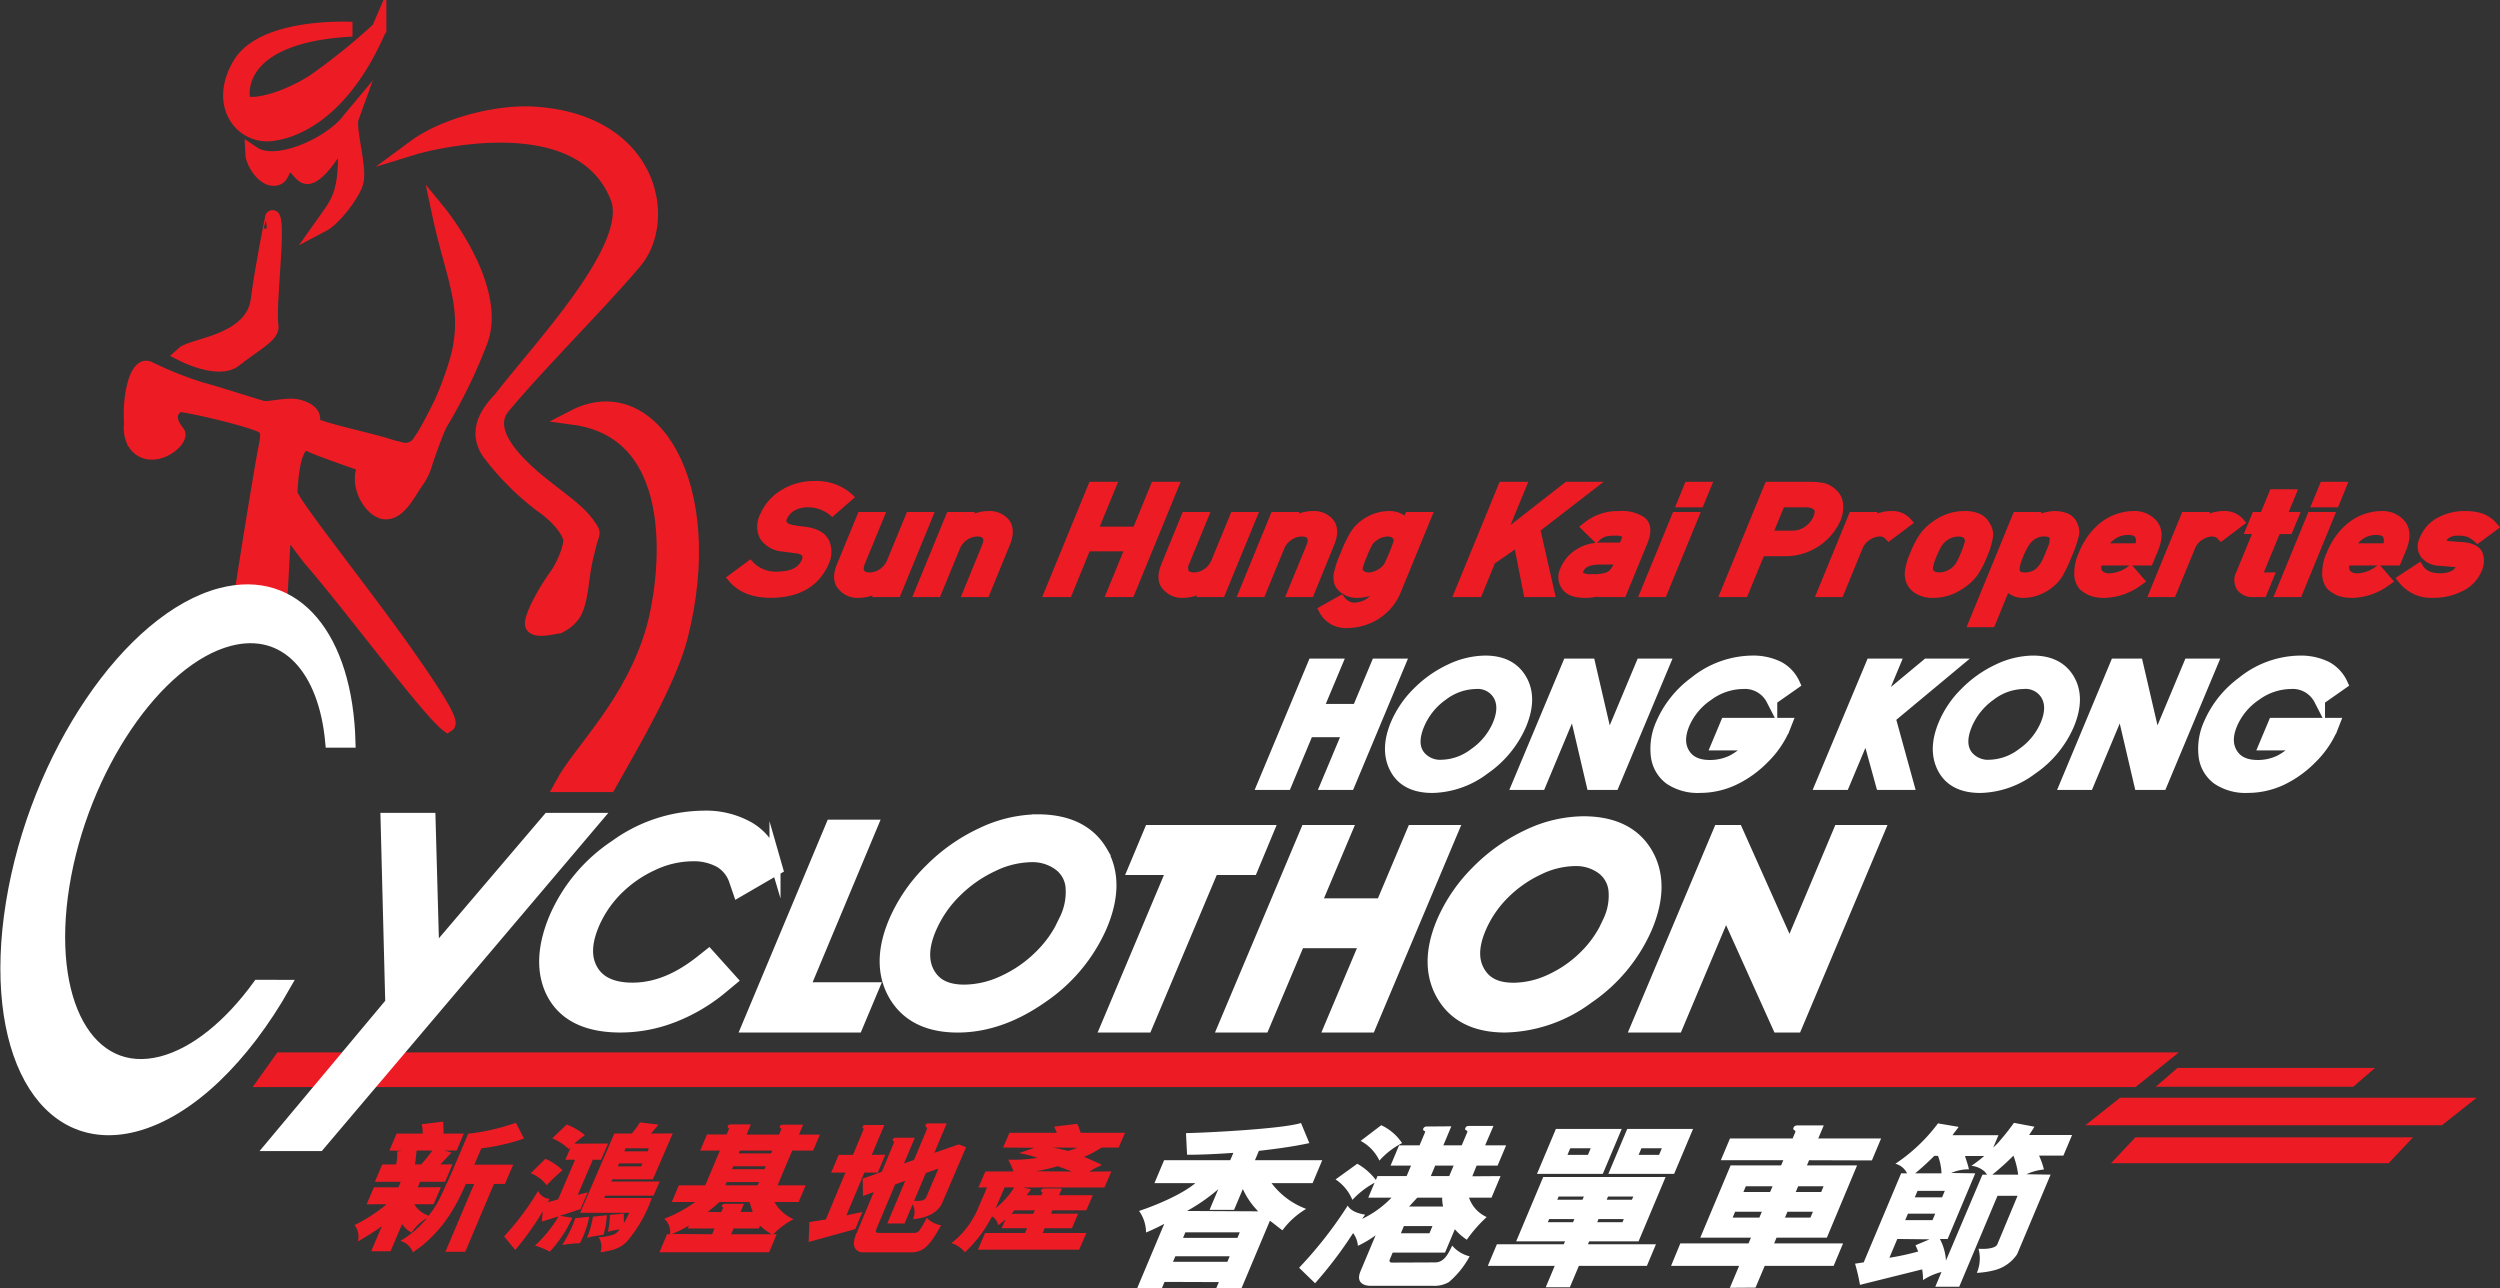 <svg xmlns="http://www.w3.org/2000/svg" width="428.394" height="220.769" viewBox="0 0 428.394 220.769"><rect x="0" y="0" width="428.394" height="220.769" fill="#333333" stroke="none"/><defs><style>.a,.b,.c,.d{fill:#ed1c24;}.a,.b,.c{stroke:#ed1c24;}.a,.b,.c,.e{stroke-miterlimit:10;}.a{stroke-width:2.526px;}.b{stroke-width:2.585px;}.c{stroke-width:1.263px;}.e,.f{fill:#fff;}.e{stroke:#fff;stroke-width:1.894px;}</style></defs><g transform="translate(-1415.766 -125.405)"><path class="a" d="M1476,145.495c-.314.375-.55.689-.732.954-3.467,3.965-12.276,7.947-16.218,5.248.061,1.542,2.1,4.87,4.144,4.215,1.178-.378.783-2.184,2.178-2.31,1.183-.1,1.83,1.979,2.973,2.077,1.818.158,4.815-4.386,6.478-7.453.621,10.557-1.082,11.824-3.786,15.66,1.905-1,5.079-5.074,5.722-7.2C1477.515,154.214,1475.3,147.414,1476,145.495Z"/><path class="a" d="M1476.1,130.41s-15.163-.873-19.245,6.074.417,12.412,5.379,11.841c4.9-.568,12.677-4.517,18.474-17.938a105.471,105.471,0,0,1-11.132,8.983c-5.964,3.829-12.458,4.836-12.209,3.044C1457.37,142.414,1454.946,131.514,1476.1,130.41Z"/><path class="b" d="M1460.05,176.666c-.9,7.417-11.265,7.9-12.907,9.419,0,0,6.059,3.094,8.768.964,3.457-2.729,6.555-4.242,6.286-5.8-.556-3.351,1.28-16.811.279-18.547C1462.476,162.7,1460.656,171.649,1460.05,176.666Z"/><path class="a" d="M1438.582,199.959c1.951-1.094.616-5.145,5.868-5.42,2.75-.145,14.508,2.827,16.131,3.757.575.328,1.481.376.728,3.835-.591,2.749-4.149,24.893-4.18,25.582,1.2,1.2,5.756-.028,6.494.8.344-1.634.485-10.742.995-13.05.01-.03,4.256,5.637,4.261,5.615,6.418,7.309,20.3,26.031,23.585,28.492.945-.59-4.064-7.859-7.7-13-7.227-10.2-19.37-25.348-19.3-26.672.3-6.2,1.4-9.42,3.607-8.257,1.38.725,9.926,3.648,10.709,3.9,1.338.429,1.971-1.628,3.623-2.294,1.9-.773,1.6-.534-1.293-1.45-3.2-1.017-10.446-2.49-12.978-3.675a.133.133,0,0,1-.046-.184c.759-1.068-.029-2.288-2.334-2.838-1.6-.384-4.367.337-5.736.3-.379-.007-7.879-2.481-10.825-3.241a63.627,63.627,0,0,1-8.95-3.581C1438.992,187.54,1437.531,194.945,1438.582,199.959Z"/><path class="c" d="M1824.8,324.1h-45.829l2.985-3.172h45.831Z"/><path class="c" d="M1818.78,310.99h-31.909l2.265-1.956h31.917Z"/><path class="c" d="M1833.976,317.6h-59.061l4.367-3.457h59.061Z"/><path class="c" d="M1781.47,311.056H1460.283l3.335-4.68h323.709Z"/><path class="d" d="M1551.974,212.86a4.461,4.461,0,0,1,2.1-.52,5.942,5.942,0,0,1,3.724,1.178l.59.477,3.9-3.4-.753-.686a9.166,9.166,0,0,0-6.185-2.079,10.688,10.688,0,0,0-5.752,1.588,9.011,9.011,0,0,0-3.613,4.217,4.513,4.513,0,0,0,.055,4.113,5.029,5.029,0,0,0,3.786,2.163c.585.078,1.151.157,1.682.222l.757.1c.606.1.906.28.976.414a1.049,1.049,0,0,1-.111.745c-.561,1.279-1.884,1.92-4.048,1.956a5.388,5.388,0,0,1-4.164-1.5l-.556-.6-4.21,3.111.638.739c1.581,1.825,3.981,2.75,7.135,2.75h.015c4.846-.051,8.152-1.99,9.819-5.781a4.862,4.862,0,0,0,.051-4.081c-.616-1.255-1.961-2.036-4.038-2.317-.92-.1-1.612-.2-2.007-.268-.923-.176-1.112-.42-1.147-.48a.549.549,0,0,1-.02-.561A2.99,2.99,0,0,1,1551.974,212.86Z"/><path class="d" d="M1571.178,213.14l-3.356,8.17a3.478,3.478,0,0,1-1.289,1.62,2.961,2.961,0,0,1-1.744.563c-.48,0-.8-.1-.939-.323s-.1-.637.126-1.175l3.639-8.855h-4.746l-3.729,9.064c-.7,1.779-.576,3.194.368,4.2a4.15,4.15,0,0,0,3.316,1.453h.009a7.376,7.376,0,0,0,2.477-.429l-.116.288h4.751l5.982-14.573Z"/><path class="d" d="M1585.216,212.977a7.3,7.3,0,0,0-2.5.437l.111-.274h-4.751l-5.977,14.573h4.739l3.361-8.171a3.459,3.459,0,0,1,1.283-1.633,3.16,3.16,0,0,1,1.78-.571c.716,0,.878.242.934.328.132.193.077.636-.156,1.192l-3.63,8.855h4.742l3.714-9.066c.682-1.779.595-3.2-.278-4.237A4.255,4.255,0,0,0,1585.216,212.977Z"/><path class="d" d="M1613.161,207.969l-3.147,7.689h-5.806l3.157-7.689h-4.911l-8.1,19.744h4.917l3.208-7.839h5.792l-3.214,7.839h4.918l8.105-19.744Z"/><path class="d" d="M1626.756,213.14l-3.355,8.168a3.456,3.456,0,0,1-1.279,1.619,3.034,3.034,0,0,1-1.759.566c-.48,0-.793-.1-.939-.326a1.435,1.435,0,0,1,.13-1.172l3.635-8.855h-4.751l-3.714,9.061c-.7,1.777-.581,3.189.358,4.2a4.178,4.178,0,0,0,3.326,1.453h.005a7.342,7.342,0,0,0,2.486-.435l-.127.294h4.74l5.994-14.573Z"/><path class="d" d="M1644.171,214.411a4.261,4.261,0,0,0-3.391-1.434,7.376,7.376,0,0,0-2.482.434l.121-.271h-4.766l-5.977,14.573h4.745l3.355-8.171a3.378,3.378,0,0,1,1.3-1.633,3.094,3.094,0,0,1,1.763-.571c.476,0,.794.106.932.314l.014.027c.131.184.071.623-.157,1.179l-3.643,8.855h4.755l3.7-9.064C1645.132,216.873,1645.04,215.452,1644.171,214.411Z"/><path class="d" d="M1656.436,213.745a4.5,4.5,0,0,0-2.684-.768h0a7.7,7.7,0,0,0-2.78.55,8.425,8.425,0,0,0-2.076,1.193,7.466,7.466,0,0,0-1.6,1.713,22.831,22.831,0,0,0-1.775,3.659,17.61,17.61,0,0,0-1.212,3.634,3.763,3.763,0,0,0,.247,2.061,3.623,3.623,0,0,0,1.309,1.379,4.252,4.252,0,0,0,2.523.688h.034a7.986,7.986,0,0,0,2.1-.325,4.074,4.074,0,0,1-.657.54,3.983,3.983,0,0,1-2.1.6,1.8,1.8,0,0,1-.889-.27,2.259,2.259,0,0,1-.642-.536l-.475-.626-4.275,2.4.419.78a5.086,5.086,0,0,0,4.721,2.606h.014a10.263,10.263,0,0,0,5.262-1.508,9.721,9.721,0,0,0,3.92-4.675l5.616-13.7h-4.742Zm-1.875,4.406c-.071.247-.247.784-.718,1.941-.471,1.109-.723,1.652-.865,1.918a2.461,2.461,0,0,1-.631.692l-.025.017a3.982,3.982,0,0,1-.89.514l-.04.017a2.367,2.367,0,0,1-1.086.243,1.134,1.134,0,0,1-.652-.126l-.087-.064a.8.8,0,0,1-.262-.221l-.03-.065a.588.588,0,0,1,.026-.326l0-.035a13.331,13.331,0,0,1,.683-1.876,17.263,17.263,0,0,1,.893-1.967,2.151,2.151,0,0,1,.582-.657l.041-.03a4.822,4.822,0,0,1,.924-.551,3.348,3.348,0,0,1,1.136-.237,1.811,1.811,0,0,1,.719.152.84.84,0,0,1,.237.282l.041.091A.564.564,0,0,1,1654.561,218.151Z"/><path class="d" d="M1690.552,207.969h-6.464l-9.479,7.4,3.043-7.4h-4.912l-8.1,19.744h4.918l2.363-5.771,3.427-2.375,1.607,8.146h5.387l-2.583-11.4Z"/><path class="d" d="M1697.567,214.079a6.792,6.792,0,0,0-4.256-1.1h-.278a9.169,9.169,0,0,0-5.867,2.059l-.793.636,2.809,2.76a7.376,7.376,0,0,0-3.416,1.206,6.739,6.739,0,0,0-2.578,3.074,3.455,3.455,0,0,0,.31,3.666c.722.981,1.975,1.461,3.834,1.476h.012a9.272,9.272,0,0,0,2.238-.242l-.042.1h4.737l3.815-9.288C1698.864,216.465,1698.7,215.011,1697.567,214.079Zm-6.342,9.338a6.29,6.29,0,0,1-2.533.374l-.232,0a2.619,2.619,0,0,1-1.319-.2h-.005l-.066-.071c-.019-.025-.03-.043-.03-.043a.323.323,0,0,1,.04-.153c.116-.279.445-1.131,2.7-1.176h2.428A2.57,2.57,0,0,1,1691.225,223.417Zm2.46-5.822-.323.789h-3.27c-.227,0-.455.011-.671.025l.5-.478a2.447,2.447,0,0,1,.939-.571,5.8,5.8,0,0,1,1.5-.165h.166a2.673,2.673,0,0,1,1.233.184A1.208,1.208,0,0,1,1693.685,217.6Z"/><path class="d" d="M1696.475,227.713h4.745l5.983-14.573h-4.741Z"/><path class="d" d="M1702.8,212.34h4.73l1.8-4.371h-4.75Z"/><path class="d" d="M1731.081,214.755a5.844,5.844,0,0,0,.511-3.012,3.5,3.5,0,0,0-1.067-2.259,4.653,4.653,0,0,0-2.127-1.288l-.076-.016a12.654,12.654,0,0,0-2.31-.211h-7.687l-8.109,19.744h4.917l2.88-7h3.911a10.345,10.345,0,0,0,9.157-5.959Zm-4.6-.763a4.011,4.011,0,0,1-1.319,1.6,3.759,3.759,0,0,1-2.324.752H1719.8l1.649-4.007h3.693l.1,0a2.1,2.1,0,0,1,1.255.324l.03.026a.4.4,0,0,1,.192.274A2.323,2.323,0,0,1,1726.477,213.992Z"/><path class="d" d="M1743.084,214.261a4.16,4.16,0,0,0-3.195-1.284,7.5,7.5,0,0,0-2.511.439l.116-.276h-4.75l-5.974,14.573h4.741l3.38-8.243a3.186,3.186,0,0,1,1.34-1.6l.041-.027a3.048,3.048,0,0,1,1.616-.507,1.2,1.2,0,0,1,.92.368l.557.577,4.365-3.289Z"/><path class="d" d="M1754.575,224.014a15.459,15.459,0,0,0,1.7-3.265,12.951,12.951,0,0,0,1.006-3.361,3.49,3.49,0,0,0-.561-2.315,3.67,3.67,0,0,0-1.38-1.445l-.035-.025a6.031,6.031,0,0,0-2.9-.626h-.036a8.884,8.884,0,0,0-3.139.572,10.041,10.041,0,0,0-2.268,1.247,8.908,8.908,0,0,0-2.077,1.971,15.52,15.52,0,0,0-1.749,3.3,11.619,11.619,0,0,0-.965,3.366,4.112,4.112,0,0,0,.515,2.329,3.82,3.82,0,0,0,1.481,1.415,5.416,5.416,0,0,0,2.845.677h.021a8.515,8.515,0,0,0,3.2-.6,6.231,6.231,0,0,0,1.254-.6,9.629,9.629,0,0,0,.944-.6A8.7,8.7,0,0,0,1754.575,224.014Zm-2.138-5.742a14.007,14.007,0,0,1-.637,1.823,12.665,12.665,0,0,1-.858,1.791,3.3,3.3,0,0,1-.8.884,3.751,3.751,0,0,1-.95.514,2.966,2.966,0,0,1-1.127.209,1.648,1.648,0,0,1-.748-.152,1.243,1.243,0,0,1-.3-.25,1.864,1.864,0,0,1,.005-.6,9.024,9.024,0,0,1,.586-1.741,12.441,12.441,0,0,1,.871-1.8,4.019,4.019,0,0,1,.782-.859,3.188,3.188,0,0,1,.97-.536,3.137,3.137,0,0,1,1.107-.212,1.6,1.6,0,0,1,.782.152l.062.03c.05.027.142.075.156.121l.06.147A.7.7,0,0,1,1752.437,218.272Z"/><path class="d" d="M1771.772,215.205c-.343-1-1.3-2.167-3.855-2.228h-.046a8.074,8.074,0,0,0-2.4.439l.117-.276h-4.745l-8.1,19.742h4.73l2.405-5.849c.147.1.294.194.449.283a4.217,4.217,0,0,0,2.21.538h0a7.25,7.25,0,0,0,2.743-.549,8.035,8.035,0,0,0,2.215-1.291,7.061,7.061,0,0,0,1.667-1.859,25.394,25.394,0,0,0,1.6-3.37,20.619,20.619,0,0,0,1.2-3.462A3.179,3.179,0,0,0,1771.772,215.205Zm-4.911,3.467c-.187.5-.375.966-.572,1.433-.167.431-.359.871-.576,1.352a6.578,6.578,0,0,1-.768,1.107,2.665,2.665,0,0,1-.909.681,2.9,2.9,0,0,1-1.3.248,1.274,1.274,0,0,1-.719-.126l-.035-.031a.357.357,0,0,1-.142-.285,3.28,3.28,0,0,1,.167-1.009,10.055,10.055,0,0,1,.451-1.271,13.566,13.566,0,0,1,.63-1.359,5.969,5.969,0,0,1,.733-1.086,2.963,2.963,0,0,1,.966-.72,2.584,2.584,0,0,1,1.212-.268,2.034,2.034,0,0,1,.925.148.211.211,0,0,1,.056.174v.08A2.909,2.909,0,0,1,1766.861,218.672Z"/><path class="d" d="M1784.508,222.3l1.107-2.679c.788-1.98.727-3.608-.2-4.84a4.988,4.988,0,0,0-4.159-1.8,8.769,8.769,0,0,0-2.391.371,9.331,9.331,0,0,0-2.577,1.2,11.275,11.275,0,0,0-2.35,2.193,13.156,13.156,0,0,0-1.954,3.38,8.233,8.233,0,0,0-.775,3.578,4.043,4.043,0,0,0,.824,2.537l.025.026a3.581,3.581,0,0,0,.94.734,4.031,4.031,0,0,0,1.021.518,7.336,7.336,0,0,0,2.3.339h.107a11,11,0,0,0,6.28-2.219l.819-.58-2.386-2.755Zm-6.364-4.522a4.023,4.023,0,0,1,2.28-.709c.647,0,1.066.139,1.238.385a1.48,1.48,0,0,1,.041,1.06h-4.367A4.318,4.318,0,0,1,1778.144,217.778Zm2.17,4.781a5.565,5.565,0,0,1-3.049,1.083,1.587,1.587,0,0,1-1.278-.422l-.035-.046a1.041,1.041,0,0,1-.071-.874h4.812Z"/><path class="d" d="M1800.041,214.261a4.142,4.142,0,0,0-3.194-1.284,7.33,7.33,0,0,0-2.505.439l.111-.276h-4.745l-5.984,14.573h4.745l3.392-8.243a3.181,3.181,0,0,1,1.323-1.6l.04-.02a2.99,2.99,0,0,1,1.617-.51,1.2,1.2,0,0,1,.925.372l.556.571,4.367-3.287Z"/><path class="d" d="M1803.691,223.493l2.709-6.577h2.041l1.552-3.776h-2.042l1.6-3.89H1804.8l-1.592,3.89h-1.4l-1.551,3.776h1.4l-2.636,6.406a3.1,3.1,0,0,0,.126,3.191,3.233,3.233,0,0,0,2.8,1.2H1804l1.733-4.22Z"/><path class="d" d="M1811.326,213.14l-5.984,14.573h4.747l5.978-14.573Z"/><path class="d" d="M1818.178,207.969h-4.725l-1.808,4.371h4.76Z"/><path class="d" d="M1837.732,218.3l-2.236-.167a2.336,2.336,0,0,1-.523-.094,1.524,1.524,0,0,1,.581-.546,2.889,2.889,0,0,1,1.53-.295,4.387,4.387,0,0,1,1.566.228,4.742,4.742,0,0,1,1.088.727l.55.5,3.872-2.873-.627-.736a5.926,5.926,0,0,0-2.092-1.53l-.067-.029a8.747,8.747,0,0,0-1.46-.381,11.753,11.753,0,0,0-1.824-.126,9.462,9.462,0,0,0-4.5,1.086,6.645,6.645,0,0,0-3.14,3.422,3.172,3.172,0,0,0,.243,3.443,4.068,4.068,0,0,0,3.037,1.421l2.392.2.06,0a2.149,2.149,0,0,1,.364.031,1.469,1.469,0,0,1-.794.707,4.246,4.246,0,0,1-1.784.351c-1.476,0-2.447-.4-2.966-1.213l-.486-.78-4.26,2.8.6.769a7.04,7.04,0,0,0,5.9,2.632h.01a10.871,10.871,0,0,0,4.937-1.148,6.544,6.544,0,0,0,3.255-3.33,4.069,4.069,0,0,0,.152-3.37C1840.611,219,1839.469,218.42,1837.732,218.3Z"/><path class="d" d="M1826.992,222.3l1.107-2.679c.794-1.98.728-3.608-.2-4.84a4.987,4.987,0,0,0-4.159-1.8,8.744,8.744,0,0,0-2.39.371,9.3,9.3,0,0,0-2.578,1.2,11.3,11.3,0,0,0-2.35,2.193,13.183,13.183,0,0,0-1.956,3.38,8.213,8.213,0,0,0-.773,3.578,4.049,4.049,0,0,0,.824,2.537l.025.026a3.57,3.57,0,0,0,.941.734,4.042,4.042,0,0,0,1.02.518,7.325,7.325,0,0,0,2.3.339h.106a10.992,10.992,0,0,0,6.282-2.219l.819-.58-2.385-2.755Zm-6.362-4.522a4.021,4.021,0,0,1,2.279-.709c.647,0,1.067.139,1.238.385a1.491,1.491,0,0,1,.041,1.06h-4.367A4.117,4.117,0,0,1,1820.63,217.778Zm2.169,4.781a5.562,5.562,0,0,1-3.049,1.083,1.588,1.588,0,0,1-1.278-.422l-.035-.046a1.034,1.034,0,0,1-.071-.874h4.811Z"/><path class="e" d="M1640.789,239.205h3.993l-3.26,7.774h6.873l3.254-7.774h3.963L1647,259.818h-3.977l3.789-9.041h-6.877l-3.77,9.041h-3.983Z"/><path class="e" d="M1670.267,238.69q4.374,0,6.2,3.161t-.075,7.731a17.811,17.811,0,0,1-6.3,7.628,15.229,15.229,0,0,1-8.853,3.127q-4.639,0-6.363-3.208t.106-7.618a17.026,17.026,0,0,1,3.709-5.435,19.465,19.465,0,0,1,5.58-3.939A14.238,14.238,0,0,1,1670.267,238.69Zm-1.643,3.834a9.677,9.677,0,0,0-5.645,2,11.7,11.7,0,0,0-4.067,5.061q-1.425,3.414.193,5.4a4.506,4.506,0,0,0,3.723,1.556,9.552,9.552,0,0,0,5.594-2.019,11.525,11.525,0,0,0,4.06-4.973c.812-1.967.853-3.626.095-4.982A4.131,4.131,0,0,0,1668.624,242.524Z"/><path class="e" d="M1684.448,239.205h3.749l3.149,13.567,5.679-13.567h3.917l-8.631,20.613h-3.765l-3.163-13.513-5.645,13.513h-3.917Z"/><path class="e" d="M1723.264,242.575l-3.9,2.734a5.153,5.153,0,0,0-4.968-2.785,10.292,10.292,0,0,0-5.928,2.022,11.277,11.277,0,0,0-4.1,4.9c-.833,1.992-.829,3.674.016,5.064s2.3,2.072,4.4,2.072a8.667,8.667,0,0,0,3.779-.845,11.343,11.343,0,0,0,3.368-2.689h-5.965l1.542-3.683h10.375l-.343.87a16.112,16.112,0,0,1-3.544,5.123,18.006,18.006,0,0,1-5.185,3.7,13.639,13.639,0,0,1-5.75,1.273,8.606,8.606,0,0,1-5.145-1.388,5.8,5.8,0,0,1-2.314-3.975,10.368,10.368,0,0,1,.859-5.571,17.4,17.4,0,0,1,5.68-7.106A15.993,15.993,0,0,1,1716,238.69a9.9,9.9,0,0,1,4.6,1A6.161,6.161,0,0,1,1723.264,242.575Z"/><path class="e" d="M1736.429,239.205h3.96l-2.966,7.113,8.561-7.113h4.715l-11.061,9.207,3.142,11.406h-4.654l-2.522-9.152-3.836,9.152H1727.8Z"/><path class="e" d="M1764.142,238.69c2.9,0,4.982,1.055,6.2,3.161s1.182,4.694-.082,7.731a17.7,17.7,0,0,1-6.31,7.628,15.19,15.19,0,0,1-8.839,3.127q-4.632,0-6.368-3.208-1.721-3.213.122-7.618a16.616,16.616,0,0,1,3.709-5.435,19.3,19.3,0,0,1,5.573-3.939A14.181,14.181,0,0,1,1764.142,238.69Zm-1.653,3.834a9.616,9.616,0,0,0-5.634,2,11.825,11.825,0,0,0-4.083,5.061q-1.411,3.414.2,5.4a4.531,4.531,0,0,0,3.735,1.556,9.641,9.641,0,0,0,5.595-2.019,11.542,11.542,0,0,0,4.047-4.973q1.227-2.95.1-4.982A4.122,4.122,0,0,0,1762.489,242.524Z"/><path class="e" d="M1778.292,239.205h3.774l3.144,13.567,5.674-13.567h3.917l-8.617,20.613h-3.774l-3.154-13.513-5.649,13.513h-3.922Z"/><path class="e" d="M1817.128,242.575l-3.9,2.734a5.149,5.149,0,0,0-4.956-2.785,10.368,10.368,0,0,0-5.948,2.022,11.26,11.26,0,0,0-4.088,4.9c-.845,1.992-.834,3.674.016,5.064.833,1.379,2.287,2.072,4.4,2.072a8.661,8.661,0,0,0,3.774-.845,11.364,11.364,0,0,0,3.367-2.689h-5.969l1.546-3.683h10.37l-.339.87a16.12,16.12,0,0,1-3.542,5.123,18.129,18.129,0,0,1-5.175,3.7,13.736,13.736,0,0,1-5.765,1.273,8.615,8.615,0,0,1-5.137-1.388,5.762,5.762,0,0,1-2.324-3.975,10.4,10.4,0,0,1,.87-5.571A17.348,17.348,0,0,1,1800,242.3a15.981,15.981,0,0,1,9.843-3.607,9.947,9.947,0,0,1,4.619,1A6.2,6.2,0,0,1,1817.128,242.575Z"/><path class="e" d="M1633.113,267.718h-20.33l-2.794,6.672h6.655l-11.366,27h6.985l11.375-27h6.7Zm24.7,0-5.3,12.566h-11.3l5.3-12.566h-6.934l-14.19,33.67h6.929l6.094-14.449h11.3l-6.094,14.449h6.933l14.185-33.67ZM1698,271.572c-2.087-3.552-5.766-5.347-10.935-5.347a22.539,22.539,0,0,0-9.526,2.275,30.287,30.287,0,0,0-8.754,6.216,27.765,27.765,0,0,0-5.909,8.667c-2.046,4.856-2.04,9.105.017,12.629,2.082,3.569,5.711,5.376,10.795,5.376a24.714,24.714,0,0,0,14.256-4.957,28.159,28.159,0,0,0,10.01-12.073C1700.048,279.39,1700.062,275.09,1698,271.572Zm-6.606,11.66a18.617,18.617,0,0,1-3.956,5.841,20.185,20.185,0,0,1-5.932,4.174,15.188,15.188,0,0,1-6.332,1.506c-2.886,0-4.757-.9-5.9-2.853-1.148-1.973-1.086-4.4.188-7.416a18.7,18.7,0,0,1,3.967-5.87,20.988,20.988,0,0,1,5.977-4.212,14.645,14.645,0,0,1,6.182-1.536,7.492,7.492,0,0,1,4.633,1.382,5.255,5.255,0,0,1,2.1,3.55A10.119,10.119,0,0,1,1691.39,283.232Zm39.5-15.514-8.46,20.087-8.974-20.087h-3.142l-14.182,33.67h7.034l8.344-19.82,8.929,19.82h3.155l14.184-33.67Zm-221.173-2.078-19.628,23.039-.642-23.039h-7.53l.808,31.592L1462.268,321.7h8.2l47.5-56.059Zm38.847,7.214a9.863,9.863,0,0,0-4.357-5.633,14.93,14.93,0,0,0-7.979-1.953,26.211,26.211,0,0,0-15.075,5.036,28.321,28.321,0,0,0-10.369,12.411c-1.987,4.76-2.219,8.916-.682,12.382,1.89,4.173,5.921,6.291,11.981,6.291a25.073,25.073,0,0,0,9.126-1.747,30.005,30.005,0,0,0,8.335-4.944l1.62-1.343-3.94-4.382-1.5,1.189c-3.932,3.078-7.722,4.574-11.583,4.574-3.3,0-5.578-1.021-6.793-3.027-1.252-2.065-1.206-4.646.143-7.87a18.893,18.893,0,0,1,4.038-5.969,20.925,20.925,0,0,1,6.134-4.251,16.2,16.2,0,0,1,6.7-1.572,9.223,9.223,0,0,1,4.76,1.107,5.806,5.806,0,0,1,2.513,3.168l.646,1.881,6.7-3.891Zm16.671-6.04h-7.005l-14.478,34.574h18.88l2.82-6.717h-11.865Zm39.4,4.55c-2.1-3.632-5.821-5.472-11.077-5.472a22.837,22.837,0,0,0-9.6,2.289,30.749,30.749,0,0,0-8.858,6.237,28.021,28.021,0,0,0-6.03,8.7c-2.122,4.9-2.169,9.2-.126,12.775,2.1,3.65,5.771,5.5,10.93,5.5,4.811,0,9.647-1.675,14.387-4.988a28.6,28.6,0,0,0,10.194-12.108C1606.628,279.282,1606.689,274.933,1604.636,271.364Zm-6.4,11.59a19.622,19.622,0,0,1-4.229,6.154,21.563,21.563,0,0,1-6.3,4.391,16.018,16.018,0,0,1-6.65,1.577c-2.982,0-4.908-.924-6.049-2.915-1.154-2.016-1.056-4.625.3-7.737a19.734,19.734,0,0,1,4.245-6.165,22.347,22.347,0,0,1,6.351-4.443,15.572,15.572,0,0,1,6.515-1.618,7.629,7.629,0,0,1,4.761,1.434,5.225,5.225,0,0,1,2.106,3.631A10.645,10.645,0,0,1,1598.233,282.954Z"/><path class="a" d="M1527.756,233.2c-3.663,12.815-12.526,20.851-15.651,26.668h7.986c4.038-7.15,10.375-17.911,12.279-25.414,6.637-26.119-5.089-44.418-18.318-37.533C1533.736,199.587,1529.915,225.641,1527.756,233.2Z"/><path class="e" d="M1460.005,294.252c-4.907,6.748-10.754,11.6-16.53,13.1-12.467,3.237-19.967-10.3-16.748-30.235s15.939-38.725,28.406-41.963c9.557-2.475,16.176,4.892,17.314,17.424h3.29c-.471-17.931-9.163-28.843-22.09-25.489-15.767,4.093-31.853,27.845-35.925,53.055s5.406,42.326,21.175,38.24c9.323-2.419,18.763-11.72,25.757-24.129Z"/><path class="a" d="M1521.617,159.247c3.3,8.437-13.407,25.845-20.042,34.522-2.537,2.609-4.234,5.638-2.092,9.015A45.48,45.48,0,0,0,1508.64,212c2.294,1.58,4.4,3.831,4.886,5.668.267.991-.985,4.477-2.44,6.474-2.037,2.789-4.6,7.565-4.018,8.476s3.29.256,4.351.085a5.785,5.785,0,0,0,2.279-1.693c1.31-1.454,1.6-4.938,1.891-6.868a34.428,34.428,0,0,1,.869-4.427c.657-3.019,1.162-2.689.4-3.837-1.688-2.564-3.578-3.776-7.822-7.127-4.529-3.568-10.675-9.354-7.076-13.692,6.029-7.273,16.767-17.946,22.579-24.869,6.034-7.2,2.785-24.08-17.384-25.257-6.342-.37-15.266,1.952-20.3,5.669C1486.864,150.6,1515.022,142.351,1521.617,159.247Z"/><path class="a" d="M1444.48,191.549s-.161.111-.42.283l-.57.141s2.228-.57-.6-.234c-2.179.255-1.906,1.88-2.4,2.251v-.037c-.071.065-.131.133-.2.195-.01.012-.031.034-.031.034l-.01.011c-2.921,2.955-2.3,6.777-.484,8.075,3,2.155,7.267-1.658,6.427-2.7-3.79-4.694,2.269-5.64,4.2-6.625C1451.05,192.609,1444.48,191.549,1444.48,191.549Z"/><path class="a" d="M1491.032,161.875c2.3,10.883,5.348,15.938,3.307,24.409a57.1,57.1,0,0,1-4.084,10.625c-2.542,4.89-4.978,7.417-5.372,7.605-1.587.756-1.44-2.282-2.638-1.435-.562.392-3.012.468-3.522,1.448-2.457,3.626.732,8.485,3.018,8.606,2.415.124,3.941-3.213,5.319-5.185a10.212,10.212,0,0,0,1.638-3.484c2.043-5.885,2.532-6.551,2.532-6.551l.006-.016a87.946,87.946,0,0,0,6.887-14.184C1501.383,174.56,1491.032,161.875,1491.032,161.875Z"/><path class="a" d="M1488.3,200.53s-1.44,2.759-4.159,1.828-.874,3.554-.874,3.554l2.305.839,2.273-2.021Z"/><path class="d" d="M1491.228,324.932h2.074l-1.268,2.978h-4.279l-.4.949,3.96-.02-1.246,2.923h-3.317a4.415,4.415,0,0,0,2.2,1.853l.248.125a16.036,16.036,0,0,0,2.013-3.179l1.761-3.777,3.026-7.107a37.036,37.036,0,0,0,8.168-1.875l1.381,2.7a34.464,34.464,0,0,1-7.3,1.676l-1.195,2.8h6.658l-1.429,3.3h-1.871l-4.932,11.638h-3.393l4.93-11.638H1495.6c-2.035,4.6-3.992,7.659-7.6,10.66L1486.51,340a3.086,3.086,0,0,0-2.13-1.953,16.629,16.629,0,0,0,4.558-3.929,7.95,7.95,0,0,0-2.672,2.529l-.307-.225a4.118,4.118,0,0,1-1.284-1.277l-1.989,4.679h-3.318l1.835-4.3c-1.328.975-2.431,1.6-3.736,2.4l-.388.2a3.066,3.066,0,0,0-.565-2.778,28.723,28.723,0,0,0,5.5-3.579h-3.42l1.236-2.9h4.2l.406-.949h-4.431l1.267-2.978h2.358a6.486,6.486,0,0,0,.184-2.228l.932-.1-2.256-.05,1.236-2.906h4.454a4.857,4.857,0,0,0-.156-1.6c1.182-.151,2.433-.3,3.662-.451a14.02,14.02,0,0,1,.064,2.051h3.495l-1.237,2.906h-2.075l1.192.35Zm-4.081-2.375c-.075.774-.14,1.577-.279,2.375h1.069a28.928,28.928,0,0,0,1.925-2.375Z"/><path class="d" d="M1502.15,337.266a45.619,45.619,0,0,0,5.824-7.793,2.319,2.319,0,0,0,1.971,1.364l-.3.57,1.749-.47,2.917-6.8h-1.67l.936-2.185-.337.376a8.969,8.969,0,0,0-2.845-1.862l2.48-2.359a10.969,10.969,0,0,1,3.121,1.814,19.372,19.372,0,0,0-1.821,1.465l5.783-.026-1.191,2.777h-1.416l-2.591,6.03c.683-.175,1.144-.3,1.714-.445l-1.236,2.877c-1.2.373-2.244.746-3.555,1.144l2.155.343a22.22,22.22,0,0,1-3.86,5.808,12.025,12.025,0,0,0-2.541-1.041,22.346,22.346,0,0,0,4.053-5.013c-1.249.374-1.928.6-2.894.892l.179-1.76a48.541,48.541,0,0,1-4.72,6.624Zm7.074-13.3a10.38,10.38,0,0,1,2.933,1.96,30.715,30.715,0,0,0-2.708,2.583,6.4,6.4,0,0,0-2.734-2.064Zm5.921,14.468a24.608,24.608,0,0,0-3.041.3,20.986,20.986,0,0,0,2.247-4.59c.794-.075,1.586-.148,2.376-.226A16.676,16.676,0,0,1,1515.145,338.432Zm12.61-8.142h-8.282l-.171.4h8.157a23.373,23.373,0,0,1-4.258,7.443c-1.346,1.414-3.052,1.611-4.55,1.862a2.894,2.894,0,0,0-.309-2.58,8.733,8.733,0,0,0,2.729-.523,3.173,3.173,0,0,0,.883-.818,11.968,11.968,0,0,0-2.019.4,12.472,12.472,0,0,0,.326-2.881l2.384-.246.032,1.638a18.28,18.28,0,0,0,.933-1.765h-8.431l5.85-13.574h2.992a16.645,16.645,0,0,0,1.4-1.911l3.159.374c-.366.5-.814,1.019-1.267,1.537l3.732-.022-3.4,7.867h-6.965l-.16.371h8.282Zm-7.995,3.354a15.531,15.531,0,0,1-.579,3.35,21.293,21.293,0,0,0-2.831.52,16.438,16.438,0,0,0,1.023-3.626Zm6.093-8.887h-4l-.225.521h4Zm1.106-2.581h-4l-.221.521h4Z"/><path class="d" d="M1555.106,322.566h-3.595l-2.5,5.952h4.81l-1.2,2.863h-4.154a6.93,6.93,0,0,0,3.274,2.937,14,14,0,0,0-3.469,2.586h.584l-1.3,3.092h-18.789l1.3-3.092h.506a2.988,2.988,0,0,0-.984-2.658,22.8,22.8,0,0,0,5.3-2.865h-4l1.2-2.863h4.532l2.5-5.952h-3.369l1.163-2.763h3.368l.36-.861c.137-.332-.309-.229-.159-.584.139-.327.5-.278.853-.278h3.09l-.737,1.749h5.572l.349-.834c.161-.385-.379-.179-.208-.587.115-.278.4-.278.648-.278h3.317l-.687,1.7h3.572Zm-21.278,12.843a20.281,20.281,0,0,1-2.912,1.444l6.868.051.417-.989h-4.585Zm10.931-2.33c-.208-.532-.382-1.138-.553-1.7h-5.139c-.566.506-1.432,1.241-2.029,1.7l2.318.024.269-.583c.177-.355-.32-.2-.17-.557a.659.659,0,0,1,.6-.278h3.191l-.588,1.394Zm-4.713-4.561h5.568l.234-.558h-5.572Zm7.916,8.386a13.43,13.43,0,0,1-1.963-1.471l-.2.482h-4.333l-.415.989Zm-6.758-11.146h5.571l.213-.509h-5.573Zm1.139-2.711h5.572l.2-.481h-5.571Z"/><path class="d" d="M1554.347,338.223c-.009-1.068.139-2.385.084-3.4l2.851-.456,3.35-8.03h-2.43l1.277-3.043h2.459l1.782-4.3c.141-.331-.281-.229-.139-.558.118-.227.306-.255.659-.255h3.067l-2.155,5.116,2.318-.022-1.294,3.065h-2.3l-3.075,7.322,2.751-.582-1.237,2.938Zm22.795-6.513c-1.047,1.953-3.349,2.484-4.946,2.608a2.776,2.776,0,0,0-.05-2.529l-1.374,3.266h-2.962l3.077-7.32-1.734.633-3.2,7.6c-.19.458-.119.711.362.711h6.057a1.119,1.119,0,0,0,.939-.431,18.216,18.216,0,0,0,1.258-2.153,4.334,4.334,0,0,0,2.457,1.266c-.589.989-1.844,3.547-3.455,4.308a4.053,4.053,0,0,1-1.657.33h-8.333a1.467,1.467,0,0,1-1.5-1.494,4.908,4.908,0,0,1,.587-2.056l2.829-6.786-1.855.684-.049-2.966,3.286-1.191,2.044-4.913c.169-.4-.3-.3-.155-.66.106-.25.439-.25.64-.25h3.113l-1.854,4.406,1.722-.608,2.156-5.118c.256-.607-.352-.43-.161-.884.1-.256.282-.256.662-.256h2.941l-2.12,5.04,4.2-1.44,1.238.478Zm-4.739-.532c1.016.052,1.823,0,2.089-.633l2.089-4.912-2.175.785Z"/><path class="d" d="M1594.774,335.87l-.351.814h7.5l-1.234,2.866h-17.349l1.235-2.866h6.835l.355-.814h-4.357l.653-1.506c-.275.219-.689.59-1.264.987a2.111,2.111,0,0,0-1.047-1.51A22.011,22.011,0,0,1,1581.1,340a4.274,4.274,0,0,0-2.319-1.557,14.9,14.9,0,0,0,4.674-6.2l1.448-3.36h-1.468l1.182-2.739h4.808a10.859,10.859,0,0,0-.9-2.029,26.786,26.786,0,0,0,5.018-.294,16.565,16.565,0,0,0-3.169-.819l2.678-.913-5.4-.048,1.088-2.518h8.128l-.451-1.065,3.949-.47a12.69,12.69,0,0,1,.579,1.535h7.6l-1.087,2.518h-2.93a18.764,18.764,0,0,1-3,1.607c.838.344,2.35,1.01,3.079,1.382a14.59,14.59,0,0,0-2.164,1.136l3.761-.022-1.185,2.739h-13.956c.378.125.929.2,1.386.321l-.77,1.014h2.531l.169-.395c.122-.27-.384-.1-.227-.469.112-.245.335-.3.611-.3h2.963l-.5,1.16h5.8l-1.122,2.593h-5.8l-.242.569h4.656l-1.075,2.5Zm-8.406-3.411a14.462,14.462,0,0,0,3.193-3.584h-1.649Zm6.715.344h-3.47l-.536.6h3.749Zm3.944-7.559a29.562,29.562,0,0,1-3.816.865l6.258.049Zm-.87-3.211c.969.22,1.7.345,2.582.592a8.4,8.4,0,0,0,1.6-.544Z"/><path class="f" d="M1615.267,335.119a33.142,33.142,0,0,1-3.12,1.485,6.387,6.387,0,0,0-1.193-3.694c3.123-1.041,7.4-2.876,9.652-4.77h-7.014l1.65-3.921h11.336l.535-1.259c-2.343.157-5.645.345-7.932.316l-.188-3.7c3.379-.06,16.572-.725,19.713-1.736l1.425,3.445c-2.745.6-5.823,1.008-8.643,1.326l-.674,1.607h11.528l-1.647,3.921h-7.046a13.211,13.211,0,0,0,5.943,4.42,13.543,13.543,0,0,0-4.065,3.667c-.635-.442-1.214-.948-2.152-1.644l-4.862,11.563-4.342.028.452-1.072-9.305-.032-.462,1.1h-4.234Zm1.5,6.509h9.316l.4-.949h-9.316Zm1.723-4.107h9.319l.4-.949h-9.321Zm8.746-4.8h-4.2l1.485-3.535a31.182,31.182,0,0,1-5.354,3.728l12.2.062a13.237,13.237,0,0,1-2.631-3.823Z"/><path class="f" d="M1649.174,334.269a17.042,17.042,0,0,0,5.037-3.635h-3.981l1.077-2.56a15.1,15.1,0,0,0-3.8,2.939,7.754,7.754,0,0,0-2.883-3.506l3.722-2.685a10.4,10.4,0,0,1,3.186,2.779l.276-.663h4.993l.757-1.8h-3.508l1.461-3.475h3.509l.945-2.24c.114-.286-.488-.192-.307-.632a.632.632,0,0,1,.653-.35l4.151-.032-1.366,3.254h3.153l.945-2.24c.172-.41-.54-.221-.326-.728.149-.35.428-.35.715-.35h4.1l-1.428,3.318h3.6l-1.459,3.475h-3.6l-.738,1.835,4.841-.034-1.55,3.7h-3.853a5.636,5.636,0,0,0,3.027,3.318,23.63,23.63,0,0,0-3.405,3.884,9.736,9.736,0,0,1-2.052-1.8l-1.686,4.01h-8.971l-.491,1.171c-.13.316.03.538.373.538l7.406-.032c1.611,0,2.3-1.643,2.916-2.877a5.646,5.646,0,0,0,2.986,1.833,15.21,15.21,0,0,1-3.564,4.423,4.934,4.934,0,0,1-2.7.632h-10.711c-1.2,0-2.537-.567-1.725-2.494l2.587-6.161a17.758,17.758,0,0,1-3.034,1.8,4.216,4.216,0,0,0-.82-2.181,70.564,70.564,0,0,1-6.516,8.593l-2.737-2.653a70.7,70.7,0,0,0,8.329-10.647c.4.7,1.263,1.265,2.982,1.551Zm3.277-16.049a8.66,8.66,0,0,1,3.572,3.066,13.107,13.107,0,0,0-3.884,3,7.4,7.4,0,0,0-3.217-3.38Zm3.882,17.28-.516,1.232h4.894l.518-1.232Zm6.71-3.352a7.925,7.925,0,0,1-.15-1.514h-4.263l-1.4,1.514Zm-2.1-5.21h3.156l.757-1.8H1661.7Z"/><path class="f" d="M1680.64,345.987l1.538-3.663h-11.464l1.553-3.7h11.465l.212-.505h-8.369l4.634-11.026h20.97l-4.633,11.026h-8.465l-.209.505h11.653l-1.554,3.7h-11.655l-1.543,3.663Zm-1.5-19.428,3.242-7.707h11.28l-3.244,7.707Zm6.411,7.74h-4.327l-.224.537h4.325Zm1.619-3.854h-4.325l-.226.539h4.327Zm-2.806-7.14h3.506l.477-1.137h-3.506Zm9.653,10.994h-4.33l-.224.537h4.325Zm1.621-3.854h-4.327l-.224.539h4.323Zm-4.273-3.886,3.241-7.707h11.279l-3.246,7.707Zm5.187-3.254h3.507l.48-1.137h-3.506Z"/><path class="f" d="M1716.592,346.049l-4.4.032,1.581-3.757h-11.659l1.589-3.855h11.689l.412-.979h-8.686l5.2-12.383h8.654l.374-.888h-10.706l1.567-3.724h10.736l.454-1.073c.172-.41-.515-.286-.313-.759.185-.443.583-.412.867-.412h4.328l-.946,2.244h10.772l-1.58,3.759-10.758-.035-.374.888h8.595l-5.179,12.383h-8.619l-.412.979h11.81l-1.618,3.855h-11.813Zm-3.922-12h4.578l.422-1.01h-4.578Zm1.845-4.389h4.576l.414-.979h-4.582Zm7.124,4.389h4.356l.428-1.01h-4.358Zm1.844-4.389h4.358l.412-.979h-4.36Z"/><path class="f" d="M1758.049,330.32l-6.552,15.572h-4.1l1.061-2.526a10.949,10.949,0,0,0-3.175,1.39,8.976,8.976,0,0,0-.143-1.832l-10.653,2.651-.028-.156a32.265,32.265,0,0,0-.815-3.476l1.481-.22,6.417-15.26h1.012a3.087,3.087,0,0,0-2-1.641,29.446,29.446,0,0,0,7.3-6.918l3.536.6c-.292.476-.745.95-1.041,1.425h7.867l-.893,2.116c.267-.253.518-.476.748-.727a40.79,40.79,0,0,0,2.8-3.506l3.512.664c-.306.5-.658,1.043-.912,1.42h7.36l-1.488,3.535h-4.17a13.244,13.244,0,0,1,.835,2.373,9.365,9.365,0,0,0-3,.818l4.143.066-5.74,13.645a6.638,6.638,0,0,1-3.717,2.688,14.9,14.9,0,0,1-3.181.5,6.314,6.314,0,0,0,.287-4.138c1.064.094,2.908,0,3.226-.757l3.462-8.308Zm-17.165,7.392-1.355,3.221a43.755,43.755,0,0,0,4.935-1.073l-.46-1.073,2.414-1.014Zm6.494-4.33h-4.67l-.47,1.107h4.674Zm1.648-3.916h-4.674l-.468,1.106h4.675Zm-1.8-6a44.066,44.066,0,0,1-3.284,3h4.513a9.342,9.342,0,0,0-.6-3Zm9.036,3.223-.387-.506a4,4,0,0,0-2.295-1.008,23,23,0,0,0,2.193-1.678h-3.283c.213.76.528,1.518.668,2.308l-.144-.032a7.416,7.416,0,0,0-2.89.63l4.115.063-4.729,11.249h-1.326a9.143,9.143,0,0,1,1.039,3.694l6.251-14.72Zm.914,0h4.422a15.214,15.214,0,0,0-.813-3.257A42.547,42.547,0,0,1,1757.173,326.686Z"/></g></svg>